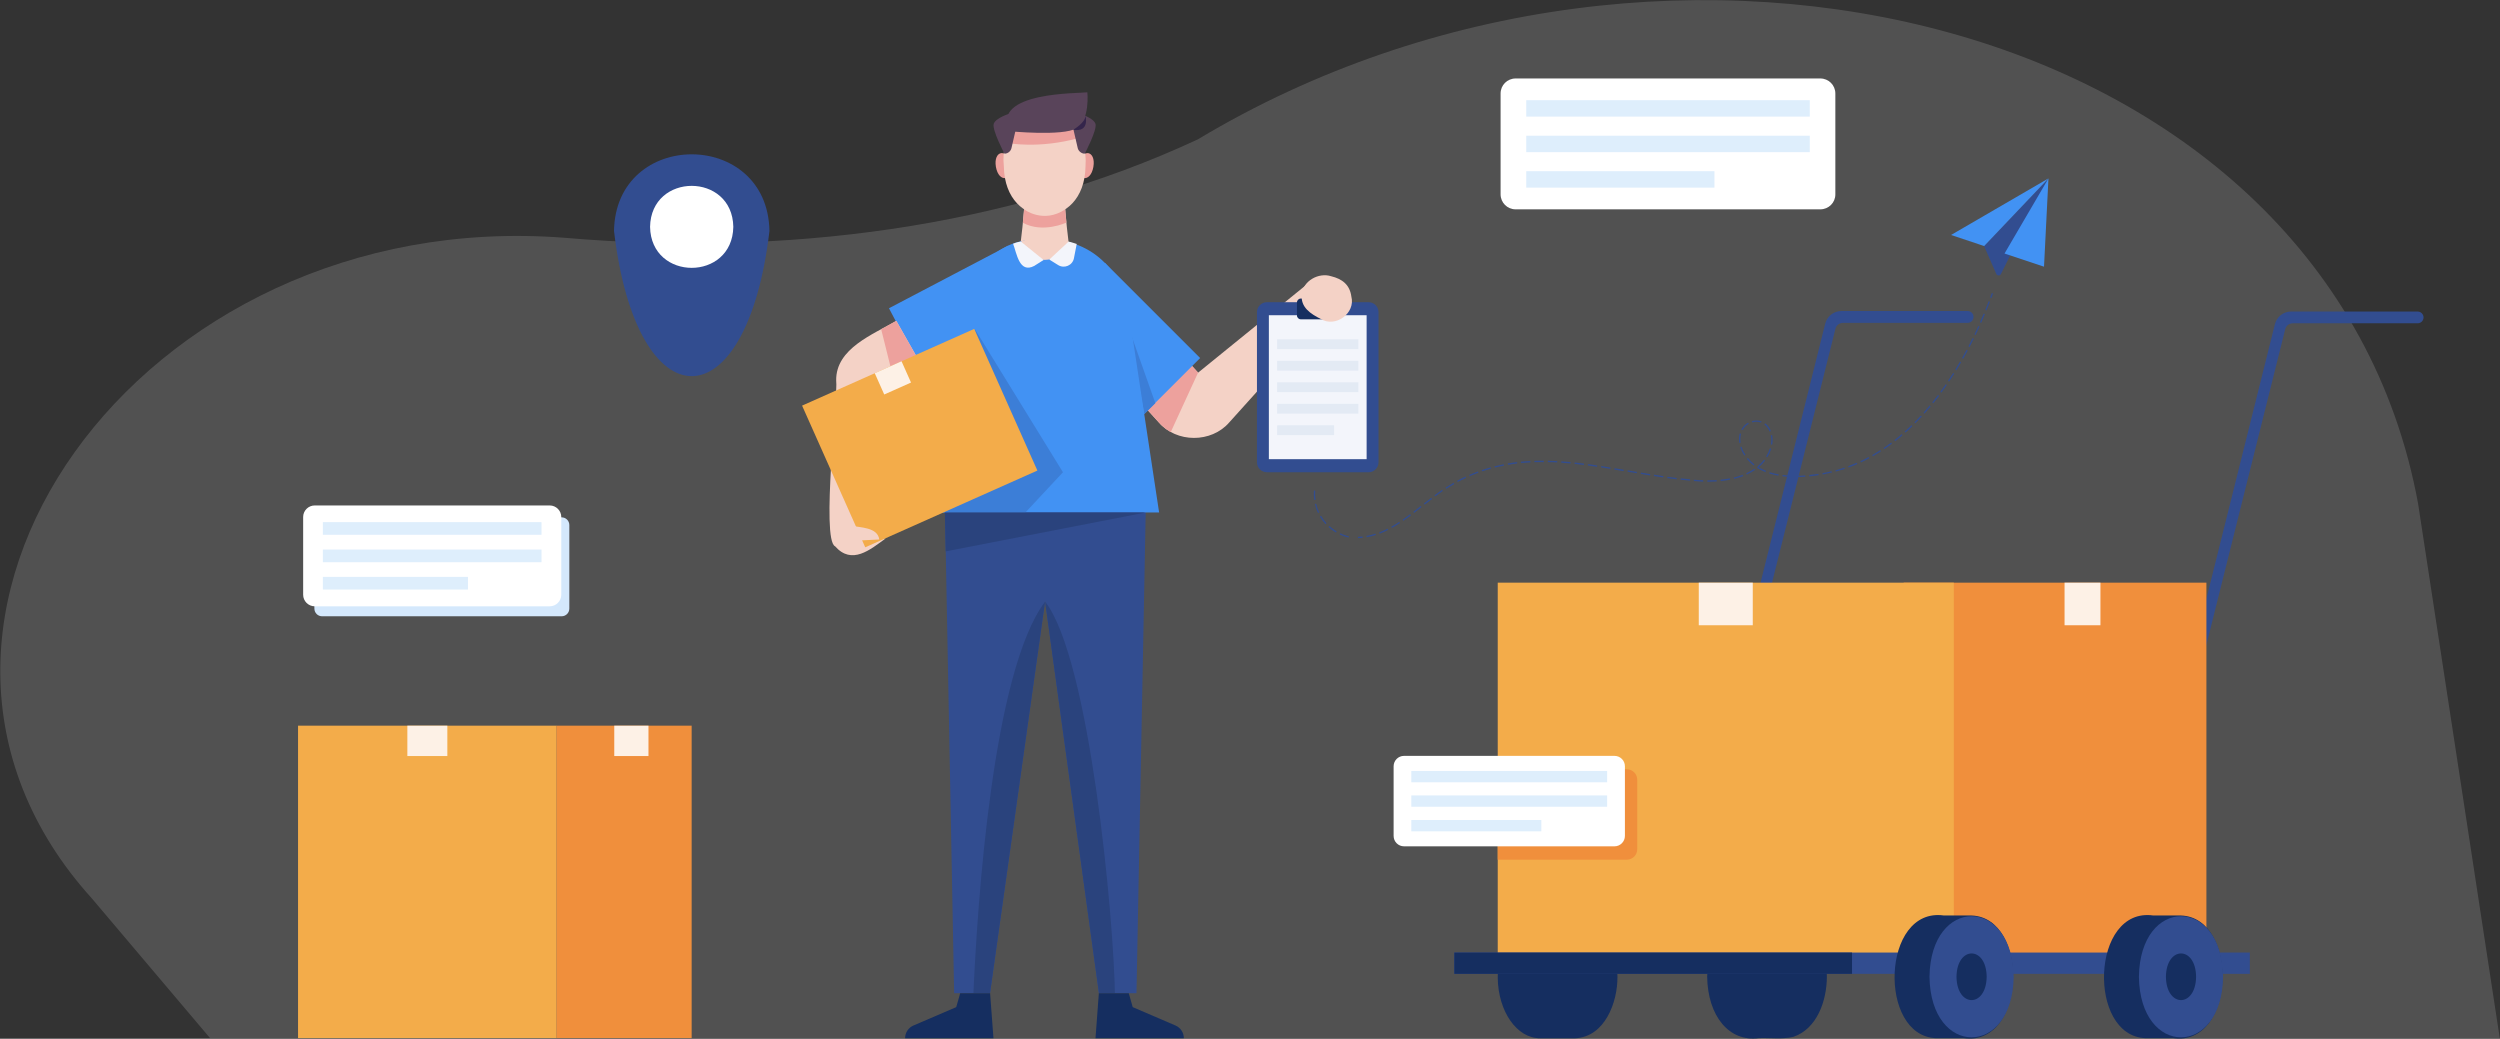 <?xml version="1.0" encoding="utf-8"?>
<!-- Generator: Adobe Illustrator 26.3.1, SVG Export Plug-In . SVG Version: 6.00 Build 0)  -->
<svg version="1.1" id="Layer_1" xmlns="http://www.w3.org/2000/svg" xmlns:xlink="http://www.w3.org/1999/xlink" x="0px" y="0px"
	 viewBox="0 0 2982 1239" style="enable-background:new 0 0 2982 1239;" xml:space="preserve">
<rect x="0" y="0" width="2982" height="1239" fill="#333333" stroke="none"/>
<style type="text/css">
	.st0{opacity:0.15;fill:#FFFFFF;}
	.st1{fill:#324D90;}
	.st2{fill:#152E60;}
	.st3{fill:#F08F3C;}
	.st4{fill:#FDF1E6;}
	.st5{fill:#F3AC4A;}
	.st6{clip-path:url(#XMLID_00000110448202978479924230000001160097598871735221_);fill:#EDA19D;}
	.st7{fill:#F3F5FB;}
	.st8{fill:#E3EAF4;}
	.st9{fill:#F4D2C6;}
	.st10{fill:#4292F3;}
	.st11{clip-path:url(#XMLID_00000047763988837854854630000005229597783797851571_);fill:#EDA19D;}
	.st12{fill:#3C7ED7;}
	.st13{clip-path:url(#XMLID_00000029039125089821563710000011240537992709290426_);fill:#2A437D;}
	.st14{clip-path:url(#XMLID_00000169553343080327352270000000157581809490924177_);fill:#2A437D;}
	.st15{fill:#EDA19D;}
	.st16{clip-path:url(#XMLID_00000033344975068183718110000001146723951739781792_);fill:#EDA19D;}
	.st17{fill:#59445A;}
	.st18{fill:#34254B;}
	.st19{clip-path:url(#XMLID_00000002372676038453793860000016646469901249958794_);fill:#3C7ED7;}
	.st20{fill:#2A437D;}
	.st21{fill:#FFFFFF;}
	.st22{fill:#DEEEFC;}
	.st23{fill:#D4E8FC;}
</style>
<g>
	<path id="XMLID_00000068654627042268037040000012979533269042058116_" class="st0" d="M250.6,1238.3h2731.1l-97.4-637.5
		c-106.3-579.6-893.6-772-1455.6-434.5c-228.2,106.2-495.2,139.8-755.8,117.3C165.5,244.6-189,742,109.8,1071.9
		C109.7,1071.8,250.6,1238.3,250.6,1238.3z"/>
	<g>
		<path class="st1" d="M2347,371h-150.6c-9.1,0-17.1,6.2-19.3,15.1l-185.6,743.4l13.7,0l184.1-737.3c1-4.2,4.8-7.1,9.1-7.1H2347
			c3.9,0,7-3.1,7-7l0,0C2354.1,374.1,2350.9,371,2347,371z"/>
		<path class="st1" d="M2883.7,371.6h-150.9c-9.1,0-17.1,6.2-19.3,15.1L2528,1130l13.7,0l184.1-737.3c1-4.2,4.8-7.1,9.1-7.1h148.9
			c3.9,0,7-3.1,7-7l0,0C2890.8,374.8,2887.6,371.6,2883.7,371.6z"/>
		<g>
			<g>
				<path class="st2" d="M2179.1,1165.1c-0.3-28.7-11.3-61.6-40.1-71.7c-13.2-3-27.2-0.9-40.7-1.4c-35.7-5.2-61.3,26.4-62,73.1
					c0.7,46.7,26.2,78.3,62,73.1c13.5-0.5,27.5,1.6,40.7-1.4C2167.7,1227.1,2179,1193.2,2179.1,1165.1L2179.1,1165.1z"/>
				<path class="st2" d="M1924.4,1133.4c-6.5-20.1-22.3-41.3-45.3-41.4l0,0c-14.3,0.1-29.2,0-43.2,0c-27.6,0.6-49.8,33.8-49.4,74.4
					c0.5,40,22.8,72.2,50.5,72c14-0.1,28-0.1,42.1,0l0,0c35-1.6,50.4-42.6,50.2-73.2l0,0C1929.3,1153.8,1927.6,1143,1924.4,1133.4z"
					/>
			</g>
			<g>
				<g>
					<rect x="2270.7" y="695" class="st3" width="361.1" height="445.2"/>
					<rect x="2462.6" y="695" class="st4" width="42.8" height="50.8"/>
				</g>
				<g>
					<rect x="1786.5" y="695" class="st5" width="544" height="445.2"/>
					<rect x="2026.3" y="695" class="st4" width="64.4" height="50.8"/>
				</g>
			</g>
			<g>
				<g>
					<rect x="1734.7" y="1136.2" class="st1" width="948.9" height="25.4"/>
					<rect x="1734.7" y="1136.2" class="st2" width="474.4" height="25.4"/>
				</g>
				<g>
					<g>
						<path class="st2" d="M2601.5,1092c-11,0.1-22,0.1-33,0c-74.6-10.6-78.9,144-9.4,146.3c11-0.1,22-0.1,33,0
							C2666.7,1248.9,2671,1094.4,2601.5,1092z"/>
						<g>
							<path class="st1" d="M2651.7,1165.1c-1.3,96.3-99.1,96.3-100.4,0C2552.6,1068.8,2650.4,1068.8,2651.7,1165.1z"/>
							<path class="st2" d="M2619.5,1165.1c-0.5,37.1-35.5,37.1-36,0C2584,1128,2619.1,1128,2619.5,1165.1z"/>
						</g>
					</g>
					<g>
						<path class="st2" d="M2351.7,1092c-11,0.1-22,0.1-33,0c-74.6-10.6-78.9,144-9.4,146.3c11-0.1,22-0.1,33,0
							C2416.9,1248.9,2421.2,1094.4,2351.7,1092z"/>
						<g>
							<path class="st1" d="M2401.9,1165.1c-1.3,96.3-99.1,96.3-100.4,0C2302.8,1068.8,2400.6,1068.8,2401.9,1165.1z"/>
							<path class="st2" d="M2369.7,1165.1c-0.5,37.1-35.5,37.1-36,0C2334.2,1128,2369.3,1128,2369.7,1165.1z"/>
						</g>
					</g>
				</g>
			</g>
		</g>
	</g>
	<g>
		<g>
			<g>
				<defs>
					<path id="XMLID_00000044165119890753263490000006028750533648683689_" d="M1560.2,338.1l-131.1,106.4l-42.4-46.4l-55,50.2
						c6.5,7.2,45,49.1,50.3,55.3c21.3,24.9,62.9,25,84.3,0.2c0,0,119.3-132.5,119.3-132.5L1560.2,338.1z"/>
				</defs>
				<use xlink:href="#XMLID_00000044165119890753263490000006028750533648683689_"  style="overflow:visible;fill:#F4D2C6;"/>
				<clipPath id="XMLID_00000049219765318371022110000018129233135174684333_">
					<use xlink:href="#XMLID_00000044165119890753263490000006028750533648683689_"  style="overflow:visible;"/>
				</clipPath>
				<polyline style="clip-path:url(#XMLID_00000049219765318371022110000018129233135174684333_);fill:#EDA19D;" points="
					1429.1,444.4 1393.2,522.5 1353.6,487.5 1416.3,426.7 1429.1,444.4 				"/>
			</g>
			<g>
				<g>
					<path class="st1" d="M1632.5,563.3h-121.4c-6.5,0-11.8-5.3-11.8-11.8V372.3c0-6.5,5.3-11.8,11.8-11.8h121.4
						c6.5,0,11.8,5.3,11.8,11.8v179.1C1644.3,558,1639,563.3,1632.5,563.3z"/>
					<rect x="1513.5" y="376" class="st7" width="116.6" height="171.7"/>
					<path class="st2" d="M1592,380.9h-40.3c-2.6,0-4.7-2.1-4.7-4.7v-15.4c0-2.6,2.1-4.7,4.7-4.7h40.3c2.6,0,4.7,2.1,4.7,4.7v15.4
						C1596.7,378.7,1594.6,380.9,1592,380.9z"/>
				</g>
				<g>
					<rect x="1523.4" y="404.7" class="st8" width="96.9" height="11.7"/>
					<rect x="1523.4" y="430.4" class="st8" width="96.9" height="11.7"/>
					<rect x="1523.4" y="456" class="st8" width="96.9" height="11.7"/>
					<rect x="1523.4" y="481.7" class="st8" width="96.9" height="11.7"/>
					<rect x="1523.4" y="507.3" class="st8" width="67.9" height="11.7"/>
				</g>
			</g>
			<path class="st9" d="M1552.8,351.2c-1.8,15.4,10.7,23.3,22.7,29.3c17.4,10.7,41.6-6.8,36.4-26.8c-1.9-14.1-10.9-21-24.1-24.2
				C1573,324.7,1554.1,335,1552.8,351.2z"/>
		</g>
		
			<rect x="1074.6" y="324.4" transform="matrix(-0.886 0.465 -0.465 -0.886 2351.168 167.333)" class="st10" width="160.7" height="97.8"/>
		<g>
			<defs>
				<path id="XMLID_00000062161235526974464300000003887890923914950303_" d="M1055.2,470.5l46.2-30.9l-32.3-56.9
					c-27.3,16.1-72.3,32.8-71.7,71.2c2.5,15.7-18.2,190.1-1.3,197.7v0c19.9,22.7,41.9,4.1,60.2-9.3c0,0-25.6-0.3-25.6-0.3
					L1055.2,470.5z"/>
			</defs>
			<use xlink:href="#XMLID_00000062161235526974464300000003887890923914950303_"  style="overflow:visible;fill:#F4D2C6;"/>
			<clipPath id="XMLID_00000002345775926373328960000005847096936524317849_">
				<use xlink:href="#XMLID_00000062161235526974464300000003887890923914950303_"  style="overflow:visible;"/>
			</clipPath>
			<polygon style="clip-path:url(#XMLID_00000002345775926373328960000005847096936524317849_);fill:#EDA19D;" points="
				1048.8,383.7 1065.5,450.6 1103.8,425.7 1077.6,368.4 			"/>
		</g>
		
			<rect x="1259.9" y="356.1" transform="matrix(0.707 0.707 -0.707 0.707 678.938 -829.062)" class="st10" width="160.7" height="97.8"/>
		<polygon class="st12" points="1364.9,494 1345.8,389.5 1378.1,480.9 		"/>
		<g>
			<defs>
				<polygon id="XMLID_00000150097516724640465450000010519103628990847659_" points="1126,548 1138.1,1184.7 1180.9,1184.7 
					1270.6,546.6 				"/>
			</defs>
			<use xlink:href="#XMLID_00000150097516724640465450000010519103628990847659_"  style="overflow:visible;fill:#324D90;"/>
			<clipPath id="XMLID_00000159459414171439927640000012784704814801007550_">
				<use xlink:href="#XMLID_00000150097516724640465450000010519103628990847659_"  style="overflow:visible;"/>
			</clipPath>
			<path style="clip-path:url(#XMLID_00000159459414171439927640000012784704814801007550_);fill:#2A437D;" d="M1246.6,717.6
				c-62.2,82.6-80.9,356.8-85.9,475.7h37.6l46.5-291.7L1246.6,717.6"/>
		</g>
		<g>
			<defs>
				<polygon id="XMLID_00000033334203573623030470000016820216612782821561_" points="1367.8,548 1355.6,1184.7 1310.8,1184.7 
					1223.1,546.6 				"/>
			</defs>
			<use xlink:href="#XMLID_00000033334203573623030470000016820216612782821561_"  style="overflow:visible;fill:#324D90;"/>
			<clipPath id="XMLID_00000073691148924920523750000018349781318698510724_">
				<use xlink:href="#XMLID_00000033334203573623030470000016820216612782821561_"  style="overflow:visible;"/>
			</clipPath>
			<path style="clip-path:url(#XMLID_00000073691148924920523750000018349781318698510724_);fill:#2A437D;" d="M1246.6,717.6
				c52.9,67.2,82.1,375.6,83.4,472h-34.5L1246.6,717.6"/>
		</g>
		<g>
			<g>
				<g>
					<g>
						<path class="st15" d="M1205.1,196.1c3.3,19.8-13.7,22.7-17.2,2.9C1184.6,179.2,1201.7,176.3,1205.1,196.1z"/>
						<path class="st15" d="M1287,196.1c-3.3,19.8,13.7,22.7,17.2,2.9C1307.5,179.2,1290.5,176.3,1287,196.1z"/>
					</g>
					<g>
						<g>
							<defs>
								<path id="XMLID_00000116948713443363550560000013443306091832417680_" d="M1294.8,198.5c-1.2,78-96.2,78-97.4,0
									C1188.7,118.7,1300.8,117.9,1294.8,198.5z"/>
							</defs>
							<use xlink:href="#XMLID_00000116948713443363550560000013443306091832417680_"  style="overflow:visible;fill:#F4D2C6;"/>
							<clipPath id="XMLID_00000121990844977586725730000009432421301715767474_">
								<use xlink:href="#XMLID_00000116948713443363550560000013443306091832417680_"  style="overflow:visible;"/>
							</clipPath>
							<path style="clip-path:url(#XMLID_00000121990844977586725730000009432421301715767474_);fill:#EDA19D;" d="M1201.6,170.5
								c0,0,36.8,7.6,86.2-6.1c49.4-13.7,0,0,0,0l-5.3-17.6l-71.8,2.6l-9,18.2"/>
						</g>
						<path class="st9" d="M1271.3,212.8c-12.7,0-37.8,0-50.5,0c6.1,17.4-7.2,104.5-7.2,104.5c16.3,0,48.6,0,64.9,0
							C1278.5,317.3,1265.2,230.2,1271.3,212.8z"/>
					</g>
				</g>
				<path class="st15" d="M1221.5,249.7c0,0,22.9,17.6,49.1,0l1.4,15.8c0,0-28.2,13.2-51.9,0.2L1221.5,249.7z"/>
			</g>
			<path class="st17" d="M1203.9,156.5c0,0,63.7,6.3,80.1-3.5c16.4-9.8,13-42.9,13-42.9C1287.7,111.6,1181.9,109,1203.9,156.5z"/>
			<path class="st17" d="M1205.2,135.2c0,0-17.8,5.3-19.9,12.6c-2.1,7.3,12.8,35.5,12.8,35.5l0,0c4,0,7.5-2.8,8.4-6.7l5.5-23.8
				L1205.2,135.2z"/>
			<path class="st17" d="M1286.8,135.2c0,0,17.8,5.3,19.9,12.6c2.1,7.3-12.8,35.5-12.8,35.5c-4,0.1-7.7-3.3-8.4-6.7
				c-0.1-0.5-5.5-23.8-5.5-23.8L1286.8,135.2z"/>
			<path class="st18" d="M1280.1,154.8c0,0,14.4-8.3,14.7-16.6C1294.8,138.2,1300.2,158.2,1280.1,154.8z"/>
		</g>
		<path class="st2" d="M1145.3,1184.7l-4.7,16.6l-51,21.9c-6.1,2.6-10,8.6-10,15.2l0,0h105.4l-4-53.6H1145.3z"/>
		<path class="st2" d="M1346.4,1184.7l4.7,16.6l51,21.9c6.1,2.6,10,8.6,10,15.2h-105.4l4-53.6H1346.4z"/>
		<g>
			<defs>
				<path id="XMLID_00000026134342826436035230000006749829558453260689_" d="M1346.9,375.4c-9.6-64-58.5-96.1-113.3-89
					c-43.7-1.6-83.1,42.9-88.6,89.1c-0.7,4.6-35.7,235.8-35.7,235.8h273.3L1346.9,375.4z"/>
			</defs>
			<use xlink:href="#XMLID_00000026134342826436035230000006749829558453260689_"  style="overflow:visible;fill:#4292F3;"/>
			<clipPath id="XMLID_00000142894002601472369010000017754455812455536295_">
				<use xlink:href="#XMLID_00000026134342826436035230000006749829558453260689_"  style="overflow:visible;"/>
			</clipPath>
			<polygon style="clip-path:url(#XMLID_00000142894002601472369010000017754455812455536295_);fill:#3C7ED7;" points="
				1217.6,617.2 1267.9,563.3 1162.5,392.1 1198.5,551 1090.5,627 			"/>
		</g>
		<g>
			
				<rect x="985.1" y="429.9" transform="matrix(0.913 -0.407 0.407 0.913 -117.641 492.264)" class="st5" width="224.9" height="185.1"/>
			
				<rect x="1048" y="436.7" transform="matrix(0.913 -0.407 0.407 0.913 -91.162 472.988)" class="st4" width="35" height="27.8"/>
		</g>
		<path class="st9" d="M1015,627c10.9,2.4,31.8,1.7,33.8,16.5l-33.8,1.7V627z"/>
		<path class="st9" d="M1217.6,288.1c9.9,29.2,47.1,29.2,56.9,0C1274.5,288.1,1250.2,275,1217.6,288.1z"/>
		<polygon class="st20" points="1127,611.3 1366.6,611.3 1128,657.7 		"/>
		<path class="st7" d="M1217.6,288.1l27.2,22l-11.2,7.1c-17.9,9.4-20.9-15.4-25.2-26.5C1208.3,290.8,1213,288.7,1217.6,288.1z"/>
		<path class="st7" d="M1251.6,309.6l10.6,6.6c7.4,4.6,17.2,0.3,18.8-8.2l3.3-17c0,0-7.4-2.5-9.7-2.8L1251.6,309.6z"/>
	</g>
	<g>
		<g>
			<rect x="355.5" y="865.6" class="st5" width="308.5" height="372.7"/>
			<rect x="485.9" y="865.6" class="st4" width="47.7" height="36.2"/>
		</g>
		<g>
			<rect x="663.9" y="865.6" class="st3" width="161.1" height="372.7"/>
			<rect x="732.7" y="865.6" class="st4" width="40.8" height="36.2"/>
		</g>
	</g>
	<g>
		<path class="st21" d="M2171.3,249.7h-363.5c-9.9,0-17.9-8-17.9-17.9V111.5c0-9.9,8-17.9,17.9-17.9h363.5c9.9,0,17.9,8,17.9,17.9
			v120.3C2189.3,241.7,2181.2,249.7,2171.3,249.7z"/>
		<g>
			<rect x="1820.5" y="119.5" class="st22" width="338.2" height="19.6"/>
			<rect x="1820.5" y="161.9" class="st22" width="338.2" height="19.6"/>
			<rect x="1820.5" y="204.2" class="st22" width="224.5" height="19.6"/>
		</g>
	</g>
	<g>
		<path class="st1" d="M917.8,275.5c-27.2,231-158.3,230.8-185.4,0C734.4,153.6,915.7,153.6,917.8,275.5z"/>
		<path class="st21" d="M874.7,270.6c-1.1,65.2-98.2,65.2-99.3,0C776.5,205.4,873.6,205.4,874.7,270.6z"/>
	</g>
	<g>
		<path class="st23" d="M669.9,735.1H384.2c-5.1,0-9.2-4.1-9.2-9.2v-99.6c0-5.1,4.1-9.2,9.2-9.2h285.7c5.1,0,9.2,4.1,9.2,9.2v99.6
			C679.1,731,675,735.1,669.9,735.1z"/>
		<g>
			<path class="st21" d="M655.7,723.2H375.4c-7.6,0-13.8-6.2-13.8-13.8v-92.7c0-7.6,6.2-13.8,13.8-13.8h280.3
				c7.6,0,13.8,6.2,13.8,13.8v92.7C669.5,717,663.3,723.2,655.7,723.2z"/>
			<g>
				<rect x="385.1" y="622.8" class="st22" width="260.8" height="15.1"/>
				<rect x="385.1" y="655.5" class="st22" width="260.8" height="15.1"/>
				<rect x="385.1" y="688.1" class="st22" width="173.1" height="15.1"/>
			</g>
		</g>
	</g>
	<g>
		<path class="st3" d="M1940.5,917.6h-154v107.8h154c6.8,0,12.4-5.5,12.4-12.4V930C1952.9,923.1,1947.3,917.6,1940.5,917.6z"/>
		<g>
			<path class="st21" d="M1925.8,1009.5h-251.1c-6.8,0-12.4-5.5-12.4-12.4V914c0-6.8,5.5-12.4,12.4-12.4h251.1
				c6.8,0,12.4,5.5,12.4,12.4v83.1C1938.2,1003.9,1932.6,1009.5,1925.8,1009.5z"/>
			<g>
				<rect x="1683.4" y="919.6" class="st22" width="233.6" height="13.5"/>
				<rect x="1683.4" y="948.8" class="st22" width="233.6" height="13.5"/>
				<rect x="1683.4" y="978.1" class="st22" width="155.1" height="13.5"/>
			</g>
		</g>
	</g>
	<g>
		<g>
			<g>
				<path class="st1" d="M2443.4,212.8l-56.7,114.1c-1.1,2.3-4.4,2.2-5.5-0.1l-14.6-33.3L2443.4,212.8z"/>
				<polygon class="st10" points="2366.7,293.5 2327.2,280.3 2443.4,212.8 				"/>
				<polygon class="st10" points="2443.4,212.8 2391,302.4 2438.1,318.1 				"/>
			</g>
			<g>
				<path class="st1" d="M2375.4,355.4l-1.5-0.6c0.7-1.7,1.3-3.5,1.9-5.2l1.5,0.5C2376.7,352,2376,353.7,2375.4,355.4z"/>
				<path class="st1" d="M1630.2,640.8l-0.3-1.6c3.6-0.6,7.2-1.5,10.7-2.6l0.5,1.5C1637.5,639.3,1633.8,640.2,1630.2,640.8z
					 M1645.7,636.6l-0.6-1.5c3.3-1.3,6.7-2.8,10.1-4.5l0.7,1.4C1652.5,633.8,1649.1,635.3,1645.7,636.6z M1660.3,629.7l-0.8-1.4
					c3.1-1.7,6.2-3.6,9.5-5.8l0.9,1.3C1666.5,626.1,1663.4,628,1660.3,629.7z M1673.9,621.2l-0.9-1.3c2.8-1.9,5.8-4.1,9-6.5l1,1.3
					C1679.7,617.1,1676.7,619.3,1673.9,621.2z M1686.8,611.8l-1-1.3c3.1-2.4,6.2-4.8,8.8-6.9l1,1.2
					C1693,606.9,1689.9,609.4,1686.8,611.8z M1699.4,601.9l-1-1.2c2.8-2.2,5.8-4.6,8.8-6.9l1,1.3
					C1705.2,597.3,1702.2,599.7,1699.4,601.9z M1712,592.1l-1-1.3c3.3-2.5,6.1-4.4,9.1-6.5l0.9,1.3
					C1718,587.7,1715.3,589.7,1712,592.1z M1725.1,583l-0.9-1.3c3.2-2,6.4-4,9.6-5.8l0.8,1.4C1731.4,579.1,1728.2,581,1725.1,583z
					 M1738.8,574.9l-0.8-1.4c3.3-1.8,6.7-3.5,10-5l0.7,1.4C1745.4,571.5,1742,573.2,1738.8,574.9z M2037.5,574.6c0,0-1,0-1,0l0-1.6
					c3.7,0,7.5-0.1,11.1-0.3l0.1,1.6C2044.4,574.4,2040.9,574.6,2037.5,574.6z M2031.6,574.5c-3.7-0.1-7.5-0.4-11.2-0.7l0.1-1.6
					c3.7,0.3,7.4,0.6,11.1,0.7L2031.6,574.5z M2052.5,573.8l-0.2-1.6c3.8-0.4,7.5-0.9,11-1.6l0.3,1.6
					C2060.1,572.9,2056.3,573.4,2052.5,573.8z M2015.7,573.3c-3.6-0.3-7.3-0.7-11.1-1.1l0.2-1.6c3.8,0.4,7.5,0.8,11.1,1.1
					L2015.7,573.3z M1999.8,571.7c-3.6-0.4-7.3-0.9-11.1-1.4l0.2-1.6c3.8,0.5,7.5,1,11.1,1.4L1999.8,571.7z M2068.4,571.2l-0.4-1.5
					c3.7-0.9,7.3-2,10.6-3.3l0.6,1.5C2075.8,569.1,2072.1,570.2,2068.4,571.2z M1983.9,569.5c-3.7-0.5-7.4-1.1-11.1-1.7l0.2-1.6
					c3.7,0.6,7.4,1.1,11.1,1.7L1983.9,569.5z M2142.2,569.1l0-1.6c3.6,0,7.3-0.2,11.1-0.4l0.1,1.6
					C2149.6,568.9,2145.8,569.1,2142.2,569.1z M2137.3,569c-3.9-0.1-7.7-0.4-11.2-0.9l0.2-1.6c3.5,0.5,7.2,0.7,11.1,0.9L2137.3,569z
					 M2158.2,568.2l-0.2-1.6c3.6-0.4,7.3-0.9,11-1.4l0.2,1.6C2165.6,567.4,2161.8,567.9,2158.2,568.2z M1753.1,568l-0.6-1.5
					c3.4-1.5,6.9-2.9,10.4-4.2l0.6,1.5C1759.9,565.1,1756.5,566.5,1753.1,568z M2121.3,567.4c-3.8-0.7-7.5-1.6-11-2.7l0.5-1.5
					c3.4,1.1,7,2,10.8,2.6L2121.3,567.4z M1968.1,567.1c-3.7-0.6-7.4-1.2-11-1.8l0.3-1.6c3.7,0.6,7.4,1.2,11,1.8L1968.1,567.1z
					 M2083.6,566l-0.7-1.4c3.5-1.6,6.7-3.4,9.6-5.4l0.9,1.3C2090.5,562.5,2087.2,564.4,2083.6,566z M2174.1,566l-0.3-1.6
					c3.7-0.7,7.3-1.4,10.9-2.3l0.4,1.5C2181.4,564.5,2177.8,565.3,2174.1,566z M1952.3,564.5c-3.7-0.6-7.4-1.2-11-1.9l0.3-1.6
					c3.7,0.6,7.3,1.2,11,1.9L1952.3,564.5z M2105.8,563.1c-3.6-1.4-6.9-3.1-10.1-5.1l0.9-1.3c0.1,0,0.1,0.1,0.2,0.1l-0.4-0.5
					c2.9-2.4,5.5-5,7.7-7.9l1.3,1c-2.2,2.9-4.8,5.5-7.6,7.9c2.7,1.6,5.7,3.1,8.8,4.3L2105.8,563.1z M2189.7,562.5l-0.4-1.5
					c3.6-1,7.1-2,10.6-3.2l0.5,1.5C2196.9,560.4,2193.3,561.5,2189.7,562.5z M1767.9,562.2l-0.5-1.5c3.5-1.2,7.1-2.3,10.7-3.3
					l0.4,1.5C1774.9,559.9,1771.4,561,1767.9,562.2z M1936.5,561.9c-3.7-0.6-7.4-1.2-11-1.8l0.3-1.6c3.7,0.6,7.4,1.2,11,1.8
					L1936.5,561.9z M1920.8,559.2c-3.7-0.6-7.4-1.2-11-1.7l0.2-1.6c3.7,0.6,7.4,1.2,11.1,1.8L1920.8,559.2z M1783.1,557.7l-0.4-1.5
					c3.6-0.9,7.3-1.7,10.9-2.4l0.3,1.6C1790.3,556,1786.7,556.8,1783.1,557.7z M2205,557.6l-0.5-1.5c3.5-1.3,6.9-2.7,10.3-4.1
					l0.6,1.5C2212,555,2208.5,556.4,2205,557.6z M1905,556.8c-3.9-0.6-7.5-1.1-11.1-1.6l0.2-1.6c3.6,0.5,7.2,1,11.1,1.6L1905,556.8z
					 M2091.7,555.2c-3-2.3-5.7-5-8.1-7.9l1.2-1c2.3,2.8,5,5.4,7.9,7.7L2091.7,555.2z M1889.2,554.6c-3.8-0.5-7.5-0.9-11.1-1.3
					l0.2-1.6c3.6,0.4,7.3,0.8,11.1,1.3L1889.2,554.6z M1798.7,554.4l-0.3-1.6c3.6-0.6,7.4-1.2,11.1-1.6l0.2,1.6
					C1806,553.3,1802.3,553.8,1798.7,554.4z M1873.3,552.8c-3.8-0.4-7.5-0.7-11.1-0.9l0.1-1.6c3.6,0.2,7.4,0.6,11.2,0.9
					L1873.3,552.8z M1814.4,552.3l-0.2-1.6c3.6-0.4,7.4-0.6,11.2-0.8l0.1,1.6C1821.8,551.7,1818.1,552,1814.4,552.3z M1857.4,551.6
					c-3.8-0.2-7.5-0.4-11.1-0.4l0-1.6c3.6,0.1,7.4,0.2,11.2,0.4L1857.4,551.6z M2219.8,551.5l-0.7-1.4c3.3-1.5,6.7-3.2,9.9-5
					l0.8,1.4C2226.5,548.3,2223.1,549.9,2219.8,551.5z M1830.3,551.3l-0.1-1.6c3.7-0.1,7.5-0.2,11.2-0.1l0,1.6
					C1837.8,551.1,1834,551.2,1830.3,551.3z M2108,545.4l-1.4-0.8c1.9-3.1,3.5-6.5,4.6-9.9l1.5,0.5
					C2111.7,538.7,2110,542.2,2108,545.4z M2234,544.2l-0.8-1.4c3.2-1.8,6.4-3.8,9.5-5.8l0.9,1.3
					C2240.5,540.4,2237.2,542.3,2234,544.2z M2080.7,543.4c-2.2-3.3-3.8-6.8-4.9-10.2l1.5-0.5c1,3.3,2.6,6.7,4.7,9.8L2080.7,543.4z
					 M2247.6,535.7l-0.9-1.3c3-2,6.1-4.2,9.1-6.5l1,1.3C2253.8,531.5,2250.7,533.6,2247.6,535.7z M2113.9,530.4l-1.6-0.3
					c0.6-3.6,0.6-7.3-0.1-10.8l1.6-0.3C2114.5,522.6,2114.5,526.6,2113.9,530.4z M2074.7,528.4c-0.6-3.8-0.6-7.7,0.5-11.4l1.5,0.4
					c-1,3.5-1,7.2-0.5,10.7L2074.7,528.4z M2260.6,526.3l-1-1.3c2.9-2.3,5.8-4.6,8.6-7.1l1,1.2
					C2266.5,521.6,2263.5,524,2260.6,526.3z M2272.9,516l-1.1-1.2c2.7-2.4,5.5-5,8.2-7.6l1.1,1.1
					C2278.5,511,2275.7,513.5,2272.9,516z M2110.9,514.8c-1.4-3.3-3.7-6.6-6.3-8.5l1-1.3c2.9,2.2,5.4,5.6,6.8,9.2L2110.9,514.8z
					 M2078.5,513.1l-1.4-0.8c1.9-3.4,4.7-6.3,8-8.2l0.8,1.4C2082.8,507.3,2080.2,510,2078.5,513.1z M2284.6,504.9l-1.1-1.1
					c2.6-2.6,5.2-5.3,7.7-8.1l1.2,1.1C2289.8,499.6,2287.2,502.3,2284.6,504.9z M2100.6,504.1c-3.3-1.3-6.9-1.4-10.5-0.3l-0.4-1.5
					c3.9-1.1,7.9-1,11.5,0.4L2100.6,504.1z M2295.6,493.3l-1.2-1.1c2.4-2.7,4.9-5.6,7.3-8.5l1.2,1
					C2300.5,487.6,2298,490.5,2295.6,493.3z M2306,481l-1.2-1c2.3-2.9,4.6-5.8,6.9-8.8l1.3,1C2310.6,475.2,2308.3,478.1,2306,481z
					 M2315.7,468.3l-1.3-0.9c2.2-3,4.4-6,6.5-9.1l1.3,0.9C2320.1,462.2,2317.9,465.3,2315.7,468.3z M2324.9,455.2l-1.3-0.9
					c2-3.1,4.1-6.2,6.1-9.4l1.3,0.8C2329,448.9,2327,452.1,2324.9,455.2z M2333.6,441.7l-1.4-0.8c1.9-3.1,3.9-6.4,5.7-9.6l1.4,0.8
					C2337.4,435.3,2335.5,438.5,2333.6,441.7z M2341.7,427.9l-1.4-0.8c1.8-3.2,3.6-6.5,5.4-9.8l1.4,0.8
					C2345.3,421.4,2343.5,424.7,2341.7,427.9z M2349.3,413.9l-1.4-0.7c1.7-3.3,3.4-6.6,5-9.9l1.4,0.7
					C2352.7,407.2,2351,410.6,2349.3,413.9z M2356.5,399.6l-1.4-0.7c1.6-3.3,3.2-6.7,4.7-10.1l1.4,0.7
					C2359.7,392.8,2358.1,396.2,2356.5,399.6z M2363.2,385l-1.5-0.6c1.5-3.4,3-6.8,4.4-10.3l1.5,0.6
					C2366.2,378.2,2364.7,381.7,2363.2,385z M2369.5,370.3l-1.5-0.6c1.4-3.4,2.8-6.9,4.1-10.4l1.5,0.6
					C2372.3,363.4,2370.9,366.9,2369.5,370.3z"/>
				<path class="st1" d="M1619.8,641.9l-0.1-1.6c1.8-0.1,3.7-0.2,5.5-0.4l0.2,1.6C1623.5,641.7,1621.6,641.8,1619.8,641.9z"/>
			</g>
		</g>
		<path class="st1" d="M1608.6,641.2c-3.6-0.8-7.2-2.1-10.7-3.7l0.7-1.4c3.3,1.6,6.8,2.8,10.3,3.6L1608.6,641.2z M1593.6,635.3
			c-3.3-1.9-6.3-4.1-9.1-6.7l1.1-1.2c2.7,2.4,5.7,4.6,8.8,6.5L1593.6,635.3z M1581.1,625.2c-2.6-2.8-4.8-5.8-6.7-9.1l1.4-0.8
			c1.8,3.2,4,6.1,6.5,8.8L1581.1,625.2z M1572.1,611.9c-1.6-3.4-2.8-7-3.7-10.7l1.5-0.4c0.8,3.6,2,7,3.6,10.3L1572.1,611.9z
			 M1567.6,596.4c-0.5-3.7-0.7-7.5-0.4-11.3l1.6,0.1c-0.3,3.6-0.1,7.3,0.4,10.9L1567.6,596.4z"/>
	</g>
</g>
</svg>
